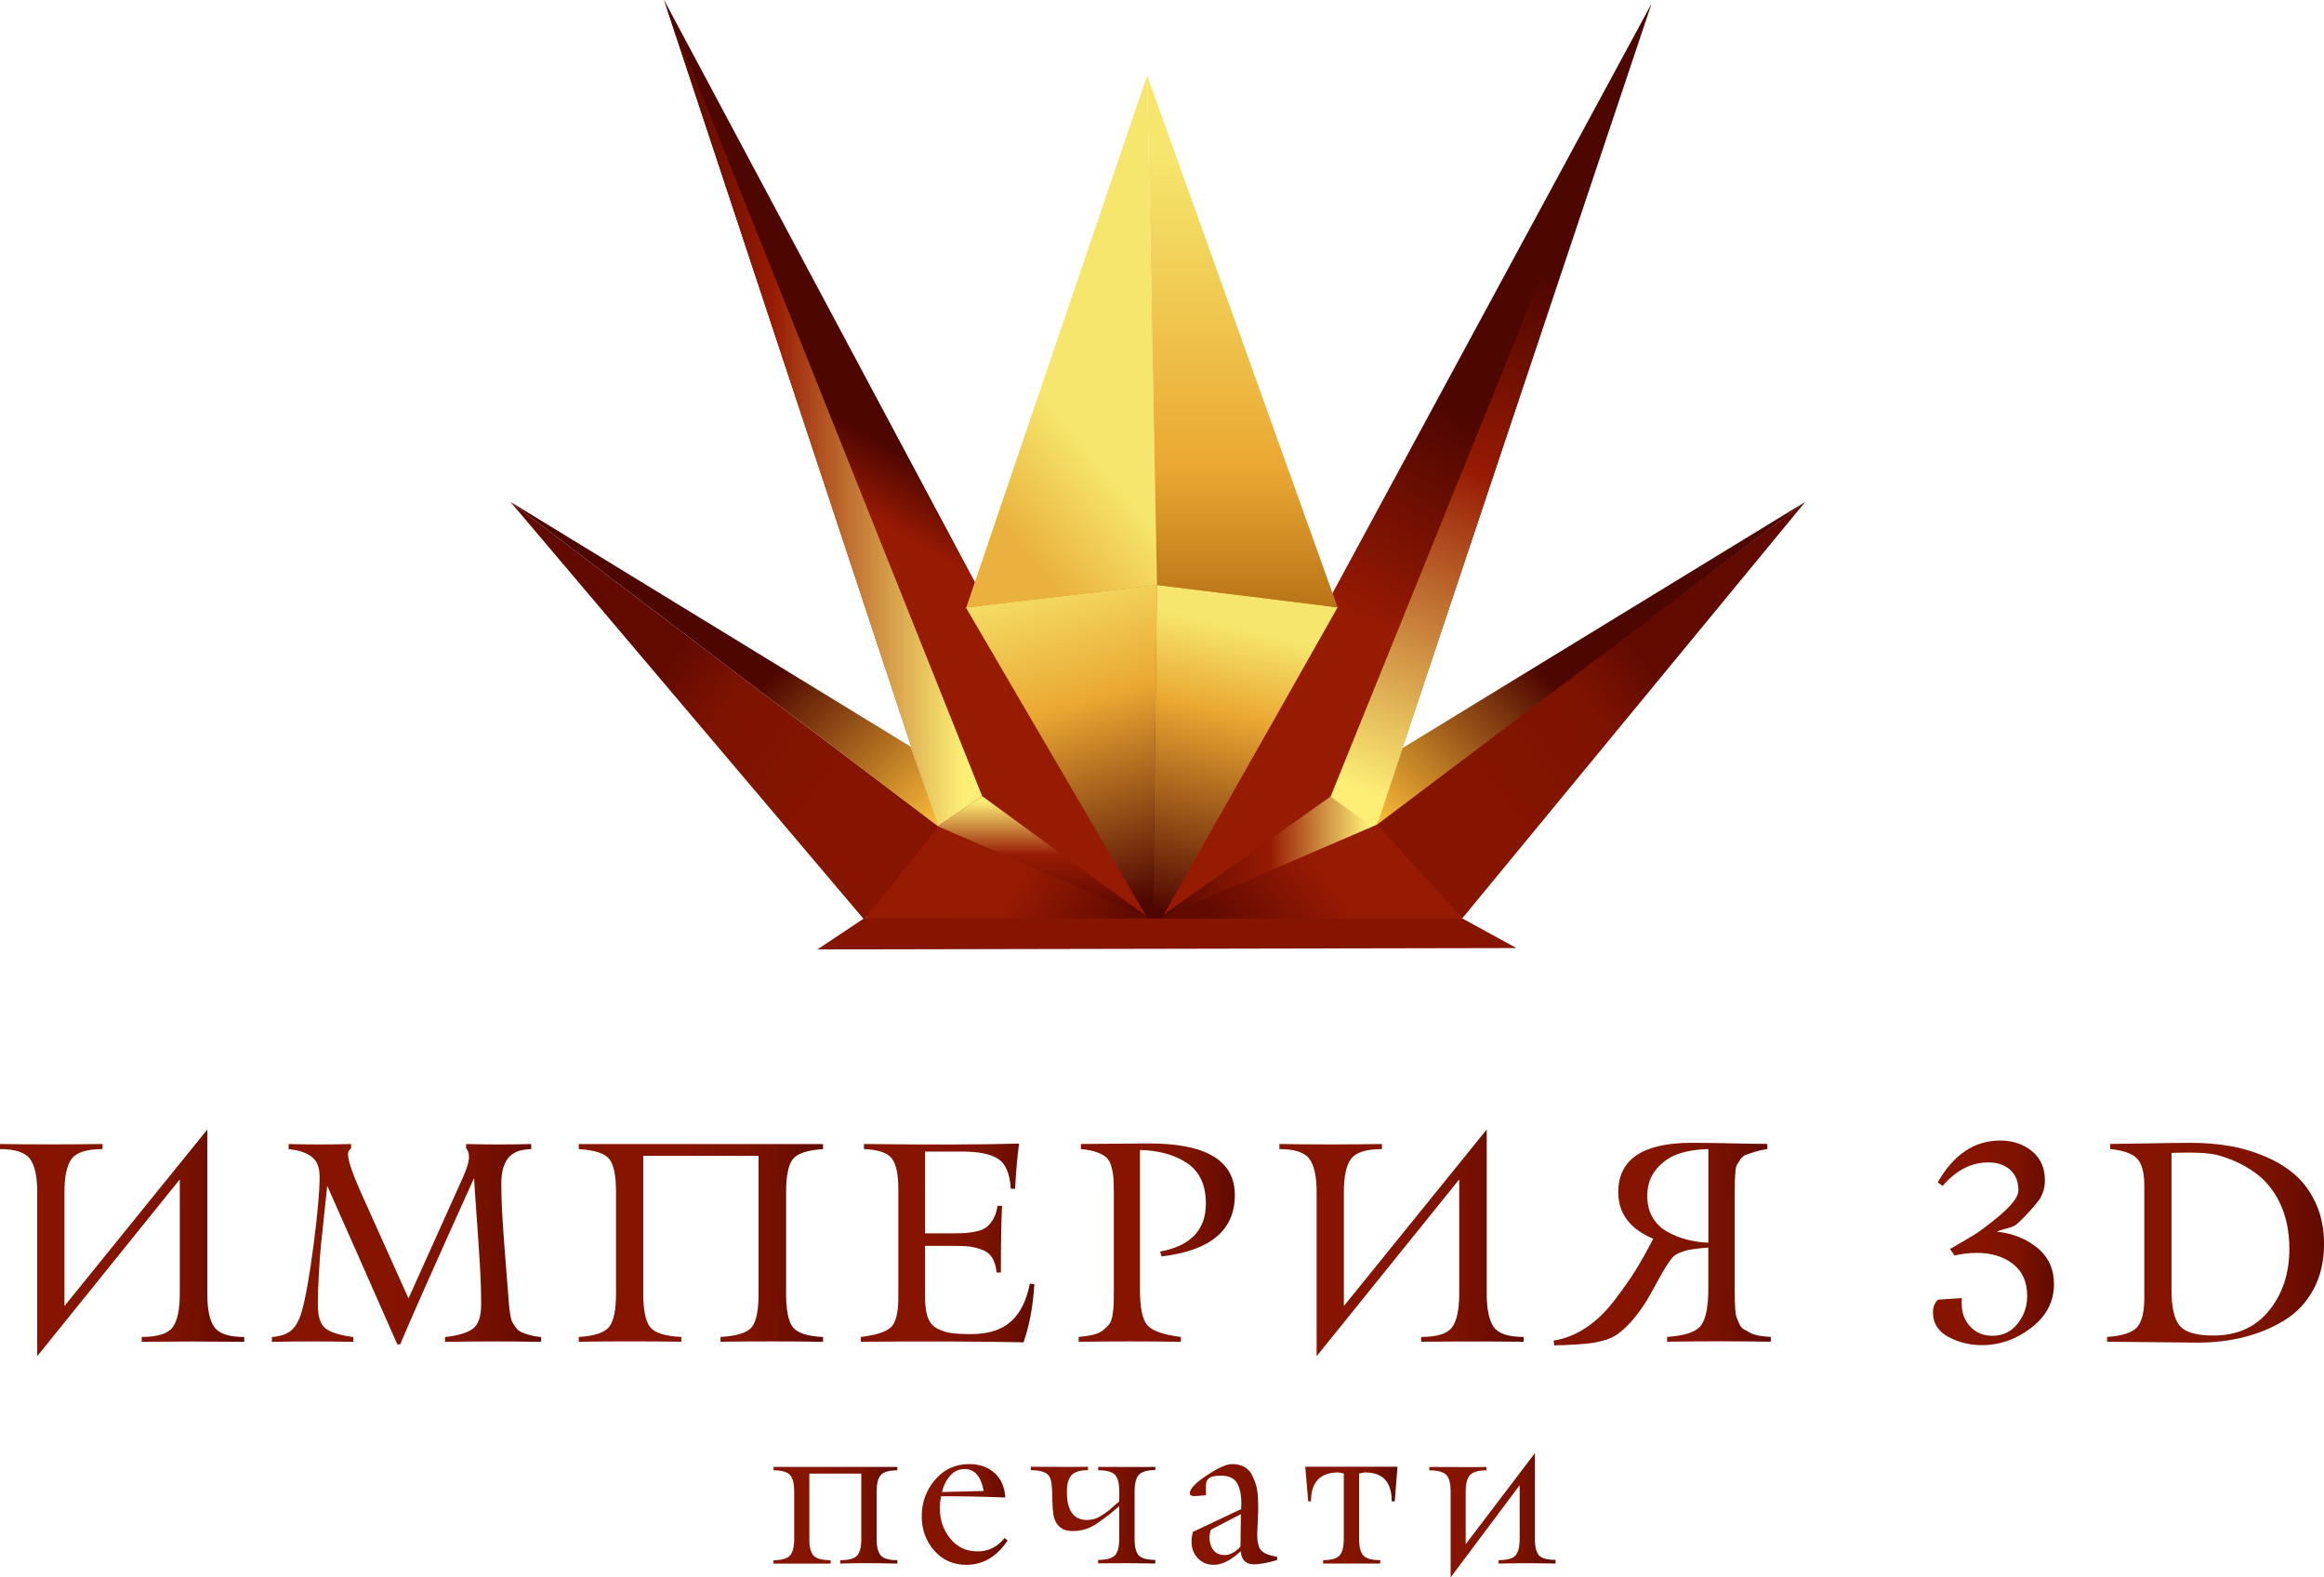 <svg width="196" height="133" viewBox="0 0 196 133" fill="none" xmlns="http://www.w3.org/2000/svg">
<g clip-path="url(#clip0_8_164)">
<path fill-rule="evenodd" clip-rule="evenodd" d="M75.677 123.685H65.237V123.972C65.918 123.972 66.379 124.099 66.619 124.359C66.86 124.618 66.98 125.086 66.98 125.767V129.753C66.98 130.434 66.86 130.906 66.619 131.162C66.379 131.417 65.918 131.549 65.237 131.549V131.835H70.052V131.549C69.358 131.549 68.886 131.425 68.634 131.181C68.382 130.937 68.258 130.465 68.258 129.773V124.246H72.639V129.757C72.639 130.45 72.516 130.922 72.272 131.174C72.027 131.425 71.555 131.549 70.861 131.549V131.835C72.144 131.789 73.747 131.789 75.677 131.835V131.549C74.995 131.549 74.534 131.421 74.294 131.162C74.053 130.903 73.933 130.434 73.933 129.753V125.767C73.933 125.086 74.053 124.618 74.294 124.359C74.534 124.103 74.995 123.972 75.677 123.972V123.685Z" fill="url(#paint0_linear_8_164)"/>
<path fill-rule="evenodd" clip-rule="evenodd" d="M78.861 124.769C78.113 125.647 77.737 126.673 77.737 127.845C77.737 128.971 78.086 129.935 78.787 130.736C79.489 131.537 80.395 131.94 81.511 131.94C82.901 131.94 84.056 131.259 84.978 129.893L84.726 129.676C84.126 130.43 83.366 130.806 82.444 130.806C81.487 130.806 80.717 130.442 80.135 129.718C79.554 128.995 79.264 128.143 79.264 127.16C79.264 126.816 79.299 126.479 79.372 126.154C81.181 126.154 82.983 126.189 84.78 126.263C84.734 125.388 84.432 124.703 83.882 124.2C83.332 123.697 82.611 123.445 81.724 123.445C80.566 123.453 79.609 123.89 78.861 124.769ZM80.12 124.44C80.449 124.057 80.864 123.863 81.367 123.863C82.192 123.863 82.727 124.479 82.967 125.713L79.446 125.802C79.566 125.276 79.791 124.823 80.12 124.44Z" fill="url(#paint1_linear_8_164)"/>
<path fill-rule="evenodd" clip-rule="evenodd" d="M97.433 131.831V131.526C96.751 131.526 96.29 131.402 96.049 131.158C95.809 130.91 95.689 130.442 95.689 129.749V125.763C95.689 125.082 95.809 124.61 96.049 124.347C96.29 124.084 96.751 123.952 97.433 123.952V123.681C96.975 123.693 96.174 123.697 95.027 123.689C93.95 123.685 93.175 123.681 92.71 123.681H92.687H92.664H92.641H92.617V123.968C93.311 123.968 93.783 124.095 94.027 124.343C94.271 124.595 94.395 125.067 94.395 125.759V126.584C94.322 126.646 94.171 126.777 93.938 126.986C93.706 127.195 93.524 127.35 93.4 127.443C93.272 127.54 93.109 127.652 92.904 127.783C92.699 127.915 92.501 128.012 92.303 128.07C92.106 128.128 91.9 128.159 91.684 128.159C90.545 128.159 89.979 127.369 89.979 125.79C89.979 125.121 90.111 124.649 90.374 124.374C90.638 124.099 91.099 123.96 91.757 123.96V123.674C91.3 123.685 90.498 123.689 89.348 123.681C88.271 123.677 87.496 123.674 87.031 123.674H87.008H86.985H86.961H86.938V123.96C87.62 123.96 88.1 124.088 88.375 124.335C88.542 124.479 88.647 124.749 88.689 125.144C88.732 125.539 88.751 125.953 88.751 126.382C88.751 126.812 88.778 127.238 88.832 127.656C88.887 128.074 89.049 128.418 89.317 128.689C89.584 128.96 89.971 129.091 90.475 129.091C90.847 129.091 91.207 129.037 91.552 128.929C91.9 128.821 92.265 128.635 92.648 128.364C93.032 128.093 93.311 127.892 93.485 127.752C93.659 127.617 93.962 127.362 94.391 126.99V129.734C94.391 130.427 94.267 130.899 94.023 131.15C93.775 131.402 93.307 131.526 92.613 131.526V131.812C94.221 131.796 95.829 131.796 97.433 131.831Z" fill="url(#paint2_linear_8_164)"/>
<path fill-rule="evenodd" clip-rule="evenodd" d="M101.771 124.401C100.818 125.036 100.342 125.539 100.342 125.91C100.342 126.065 100.473 126.143 100.737 126.143C100.857 126.143 101.031 126.131 101.26 126.108C101.488 126.085 101.636 126.073 101.709 126.073C101.698 125.713 101.698 125.411 101.709 125.167C101.721 124.924 101.818 124.738 102.004 124.61C102.19 124.482 102.503 124.421 102.949 124.421C103.631 124.421 104.092 124.63 104.332 125.047C104.572 125.465 104.692 126.046 104.692 126.789C104.692 126.835 104.688 126.913 104.684 127.013C104.677 127.114 104.677 127.191 104.677 127.238L100.617 129.157C100.532 129.409 100.493 129.691 100.493 130.001C100.493 130.55 100.671 131.011 101.024 131.382C101.376 131.754 101.822 131.94 102.36 131.94C103.065 131.94 103.828 131.557 104.642 130.79C104.7 131.533 105.072 131.901 105.757 131.901C106.238 131.901 106.885 131.781 107.698 131.541L107.718 131.27C107.036 131.15 106.583 130.968 106.362 130.725C106.141 130.481 106.029 130.028 106.029 129.37C106.029 129.192 106.04 128.902 106.064 128.499C106.087 128.101 106.102 127.741 106.11 127.424C106.118 127.106 106.11 126.735 106.091 126.309C106.071 125.883 106.021 125.52 105.928 125.214C105.839 124.908 105.719 124.614 105.568 124.324C105.417 124.037 105.2 123.821 104.913 123.67C104.626 123.519 104.285 123.445 103.89 123.445C103.425 123.453 102.724 123.77 101.771 124.401ZM102.317 130.674C102.101 130.38 101.996 130.013 101.996 129.571C101.996 129.486 102.039 129.289 102.12 128.979L104.653 127.667L104.619 130.396C104.189 130.875 103.743 131.115 103.29 131.115C102.856 131.115 102.534 130.968 102.317 130.674Z" fill="url(#paint3_linear_8_164)"/>
<path fill-rule="evenodd" clip-rule="evenodd" d="M111.588 131.831H116.403V131.545C115.71 131.545 115.237 131.421 114.993 131.169C114.749 130.918 114.625 130.446 114.625 129.753V124.242C114.66 124.242 114.737 124.227 114.857 124.196C114.977 124.165 115.066 124.15 115.128 124.15C116.628 124.15 117.375 124.962 117.375 126.591H117.627L117.86 123.666H110.081L110.333 126.591H110.565C110.565 124.966 111.336 124.15 112.882 124.15C112.94 124.15 113.091 124.18 113.331 124.239V129.749C113.331 130.43 113.211 130.902 112.971 131.158C112.73 131.413 112.269 131.545 111.588 131.545V131.831Z" fill="url(#paint4_linear_8_164)"/>
<path fill-rule="evenodd" clip-rule="evenodd" d="M131.194 131.831V131.525C130.512 131.525 130.051 131.402 129.811 131.158C129.57 130.91 129.45 130.442 129.45 129.749V122.52L123.612 130.202V125.771C123.612 125.101 123.736 124.633 123.98 124.37C124.224 124.107 124.685 123.975 125.356 123.975V123.689C124.898 123.701 124.097 123.704 122.95 123.697C121.799 123.693 120.997 123.689 120.544 123.689V123.975C121.249 123.975 121.726 124.103 121.974 124.351C122.218 124.602 122.342 125.074 122.342 125.767V133L128.164 125.229V129.753C128.164 130.446 128.04 130.918 127.796 131.169C127.552 131.421 127.079 131.545 126.386 131.545V131.831C127.982 131.796 129.586 131.796 131.194 131.831Z" fill="url(#paint5_linear_8_164)"/>
<path fill-rule="evenodd" clip-rule="evenodd" d="M20.598 113.136V112.73C19.319 112.73 18.482 112.455 18.083 111.905C17.684 111.356 17.483 110.419 17.483 109.092V95.238L5.435 110.121V100.501C5.435 99.162 5.644 98.225 6.059 97.687C6.473 97.153 7.337 96.886 8.647 96.886V96.457C5.772 96.503 2.89 96.503 0 96.457V96.886C1.278 96.886 2.119 97.161 2.526 97.711C2.933 98.26 3.138 99.189 3.138 100.497V114.351L15.162 99.444V109.088C15.162 110.446 14.957 111.391 14.55 111.925C14.144 112.459 13.276 112.726 11.951 112.726V113.132C14.825 113.105 17.708 113.105 20.598 113.136Z" fill="url(#paint6_linear_8_164)"/>
<path fill-rule="evenodd" clip-rule="evenodd" d="M33.509 113.353H33.749C34.594 111.329 36.67 106.654 39.979 99.332C40.025 100.129 40.103 101.248 40.207 102.683C40.312 104.119 40.397 105.435 40.471 106.631C40.544 107.827 40.579 108.945 40.579 109.982C40.579 110.988 40.351 111.665 39.897 112.018C39.44 112.37 38.654 112.61 37.538 112.734V113.14C40.238 113.093 42.934 113.093 45.635 113.14V112.734C45.267 112.703 44.949 112.645 44.678 112.567C44.407 112.49 44.174 112.408 43.984 112.327C43.791 112.246 43.632 112.118 43.504 111.932C43.376 111.751 43.275 111.592 43.206 111.464C43.132 111.337 43.074 111.116 43.027 110.806C42.981 110.497 42.946 110.245 42.931 110.052C42.915 109.862 42.892 109.549 42.857 109.119C42.81 108.45 42.733 107.47 42.628 106.19C42.524 104.905 42.439 103.744 42.377 102.707C42.311 101.67 42.28 100.69 42.28 99.762C42.28 98.837 42.474 98.132 42.857 97.645C43.24 97.157 43.887 96.91 44.798 96.89V96.461C42.977 96.507 41.149 96.507 39.312 96.461V96.821C39.471 96.995 39.553 97.235 39.553 97.537C39.553 97.951 39.378 98.543 39.026 99.309L34.451 109.479L30.712 101.151C29.802 99.174 29.349 97.896 29.349 97.324C29.349 97.13 29.438 96.964 29.612 96.821V96.461C27.857 96.507 26.099 96.507 24.344 96.461V96.89C25.173 96.972 25.816 97.18 26.273 97.525C26.73 97.869 26.955 98.43 26.955 99.212C26.955 100.439 26.788 102.343 26.451 104.92C26.118 107.498 25.789 109.359 25.471 110.508C25.262 111.259 24.975 111.801 24.607 112.138C24.239 112.474 23.681 112.672 22.93 112.734V113.14C25.227 113.093 27.52 113.093 29.802 113.14V112.734C28.682 112.59 27.908 112.35 27.466 112.018C27.024 111.681 26.807 111.011 26.807 110.009C26.807 109.227 26.834 108.353 26.893 107.389C26.947 106.426 27.005 105.656 27.059 105.079C27.117 104.506 27.21 103.601 27.346 102.362C27.482 101.128 27.567 100.334 27.598 99.982C29.318 103.852 31.29 108.31 33.509 113.353Z" fill="url(#paint7_linear_8_164)"/>
<path fill-rule="evenodd" clip-rule="evenodd" d="M69.412 113.136V112.73C68.088 112.668 67.235 112.385 66.86 111.894C66.484 111.398 66.298 110.466 66.298 109.096V100.505C66.298 99.15 66.488 98.229 66.86 97.742C67.235 97.254 68.084 96.972 69.412 96.89V96.461H48.815V96.89C50.155 96.972 51.015 97.25 51.391 97.726C51.767 98.206 51.953 99.131 51.953 100.501V109.092C51.953 110.45 51.763 111.375 51.38 111.867C50.996 112.362 50.144 112.648 48.815 112.726V113.132C51.705 113.086 54.587 113.086 57.462 113.132V112.726C56.102 112.664 55.23 112.389 54.839 111.902C54.448 111.414 54.25 110.477 54.25 109.088V97.459H63.974V109.088C63.974 110.493 63.784 111.429 63.4 111.902C63.017 112.374 62.137 112.648 60.766 112.726V113.132C63.64 113.09 66.523 113.09 69.412 113.136Z" fill="url(#paint8_linear_8_164)"/>
<path fill-rule="evenodd" clip-rule="evenodd" d="M72.864 96.457V96.886C74.061 96.933 74.844 97.196 75.212 97.676C75.58 98.156 75.762 99.007 75.762 100.238V109.401C75.762 110.663 75.56 111.491 75.161 111.89C74.762 112.288 73.906 112.567 72.601 112.726V113.132C77.68 113.086 82.254 113.101 86.326 113.178C86.822 111.743 87.124 110.11 87.236 108.275L86.853 108.229C86.582 109.649 86.051 110.713 85.261 111.422C84.47 112.13 83.355 112.486 81.918 112.486C81.166 112.486 80.581 112.455 80.159 112.389C79.737 112.327 79.345 112.188 78.985 111.983C78.625 111.774 78.373 111.456 78.23 111.027C78.086 110.597 78.013 110.021 78.013 109.305V105.044H80.457C80.999 105.044 81.437 105.063 81.763 105.106C82.088 105.145 82.441 105.234 82.816 105.369C83.192 105.505 83.479 105.733 83.68 106.05C83.878 106.371 84.002 106.785 84.052 107.292H84.412C84.412 104.789 84.443 102.912 84.509 101.669H84.126C84.064 102.099 83.951 102.459 83.789 102.745C83.63 103.032 83.448 103.26 83.25 103.426C83.049 103.593 82.785 103.717 82.46 103.798C82.131 103.879 81.825 103.929 81.538 103.953C81.251 103.976 80.883 103.988 80.438 103.988H78.016V97.095H81.154C82.53 97.095 83.533 97.296 84.172 97.707C84.811 98.113 85.168 98.957 85.249 100.23H85.609C85.691 98.748 85.799 97.478 85.946 96.426C82.557 96.515 78.195 96.522 72.864 96.457Z" fill="url(#paint9_linear_8_164)"/>
<path fill-rule="evenodd" clip-rule="evenodd" d="M90.971 112.73V113.136C93.845 113.09 96.72 113.09 99.594 113.136V112.73C98.11 112.54 97.161 112.203 96.754 111.724C96.348 111.244 96.142 110.257 96.142 108.755V96.96C97.789 97.006 99.125 97.386 100.156 98.098C101.186 98.806 101.701 99.936 101.701 101.484C101.701 103.701 100.415 105.048 97.843 105.528L97.963 105.934C102.081 105.454 104.142 103.732 104.142 100.764C104.142 97.862 101.732 96.41 96.909 96.41C96.27 96.41 95.313 96.418 94.035 96.434C92.757 96.449 91.8 96.457 91.161 96.457V96.886C91.688 96.933 92.121 97.018 92.466 97.138C92.811 97.258 93.082 97.401 93.28 97.567C93.477 97.734 93.628 97.985 93.721 98.322C93.818 98.655 93.876 98.976 93.903 99.278C93.927 99.58 93.938 100.013 93.938 100.571V108.755C93.938 109.297 93.934 109.696 93.927 109.951C93.919 110.207 93.888 110.508 93.83 110.861C93.772 111.213 93.686 111.468 93.566 111.627C93.446 111.785 93.276 111.96 93.051 112.141C92.826 112.323 92.547 112.455 92.21 112.536C91.881 112.617 91.467 112.679 90.971 112.73Z" fill="url(#paint10_linear_8_164)"/>
<path fill-rule="evenodd" clip-rule="evenodd" d="M107.904 96.457V96.886C109.182 96.886 110.023 97.161 110.429 97.711C110.836 98.26 111.041 99.189 111.041 100.497V114.351L123.066 99.444V109.088C123.066 110.446 122.861 111.391 122.454 111.925C122.047 112.459 121.179 112.726 119.855 112.726V113.132C122.729 113.101 125.611 113.101 128.501 113.132V112.726C127.223 112.726 126.386 112.451 125.987 111.901C125.588 111.352 125.387 110.415 125.387 109.088V95.234L113.339 110.117V100.501C113.339 99.162 113.544 98.225 113.962 97.687C114.377 97.153 115.241 96.886 116.55 96.886V96.457C113.68 96.507 110.794 96.507 107.904 96.457Z" fill="url(#paint11_linear_8_164)"/>
<path fill-rule="evenodd" clip-rule="evenodd" d="M136.481 100.524C136.481 102.312 137.465 103.62 139.426 104.448C138.883 105.501 138.38 106.399 137.915 107.142C137.45 107.885 136.857 108.728 136.129 109.676C135.401 110.624 134.603 111.387 133.735 111.96C132.863 112.532 131.957 112.892 131.015 113.035L131.089 113.442C131.263 113.426 131.511 113.418 131.833 113.418C132.6 113.388 133.231 113.345 133.727 113.299C134.223 113.252 134.703 113.167 135.176 113.047C135.645 112.927 136.063 112.741 136.423 112.486C136.784 112.23 137.155 111.886 137.551 111.456C137.942 111.027 138.36 110.47 138.806 109.781C138.98 109.51 139.317 108.914 139.813 107.997C140.309 107.08 140.716 106.429 141.033 106.046C141.177 105.872 141.393 105.729 141.68 105.617C141.967 105.505 142.207 105.431 142.397 105.388C142.587 105.35 142.904 105.303 143.342 105.257C143.78 105.21 144.024 105.187 144.074 105.187V108.655C144.074 110.187 143.865 111.224 143.451 111.766C143.036 112.308 142.087 112.629 140.599 112.722V113.128C143.505 113.082 146.418 113.082 149.343 113.128V112.722C148.959 112.706 148.622 112.672 148.336 112.614C148.049 112.559 147.797 112.474 147.58 112.362C147.363 112.25 147.185 112.149 147.042 112.064C146.898 111.975 146.778 111.824 146.681 111.607C146.585 111.391 146.511 111.213 146.453 111.069C146.399 110.926 146.36 110.694 146.344 110.377C146.329 110.056 146.317 109.8 146.309 109.599C146.302 109.398 146.298 109.084 146.298 108.655V100.64C146.298 100.16 146.302 99.82 146.309 99.611C146.317 99.406 146.333 99.142 146.356 98.833C146.379 98.523 146.43 98.303 146.511 98.175C146.592 98.047 146.689 97.896 146.809 97.718C146.929 97.544 147.092 97.42 147.301 97.347C147.51 97.273 147.754 97.196 148.033 97.107C148.312 97.018 148.653 96.944 149.052 96.879V96.449C148.572 96.449 147.592 96.434 146.108 96.403C144.624 96.372 143.474 96.356 142.66 96.356C138.538 96.364 136.481 97.749 136.481 100.524ZM142.23 104.51C141.657 104.359 141.107 104.135 140.588 103.841C140.069 103.546 139.662 103.144 139.367 102.633C139.073 102.122 138.926 101.526 138.926 100.838C138.926 99.928 139.189 99.166 139.716 98.55C140.243 97.935 140.874 97.509 141.61 97.269C142.346 97.03 143.168 96.902 144.078 96.886V104.781C143.42 104.754 142.804 104.661 142.23 104.51Z" fill="url(#paint12_linear_8_164)"/>
<path fill-rule="evenodd" clip-rule="evenodd" d="M163.424 99.688L163.831 99.998C164.966 98.674 166.248 98.012 167.69 98.012C168.457 98.012 169.073 98.221 169.534 98.635C169.998 99.05 170.227 99.634 170.227 100.381C170.227 101.317 168.445 102.714 166.95 103.817C166.539 104.123 164.463 105.307 164.455 105.311L164.838 105.857C165.462 105.713 166.09 105.64 166.729 105.64C167.957 105.64 168.972 105.95 169.77 106.573C170.568 107.196 170.967 108.097 170.967 109.278C170.967 110.156 170.696 110.934 170.153 111.611C169.611 112.288 168.91 112.629 168.046 112.629C167.263 112.629 166.632 112.366 166.155 111.84C165.675 111.313 165.439 110.659 165.439 109.877C165.439 109.688 165.447 109.541 165.462 109.448L163.451 109.58C163.165 109.843 163.021 110.199 163.021 110.644C163.021 111.569 163.455 112.261 164.327 112.726C165.199 113.19 166.136 113.418 167.139 113.418C168.658 113.418 170.049 112.927 171.319 111.948C172.59 110.965 173.225 109.742 173.225 108.275C173.225 106.998 172.757 105.977 171.823 105.214C170.889 104.448 169.75 103.995 168.41 103.848C168.937 103.608 169.545 103.558 169.948 103.318C170.347 103.078 171.842 101.441 172.09 100.988C172.338 100.536 172.462 100.044 172.462 99.518C172.462 98.481 172.098 97.664 171.374 97.064C170.645 96.468 169.747 96.166 168.677 96.166C166.516 96.17 164.765 97.343 163.424 99.688Z" fill="url(#paint13_linear_8_164)"/>
<path fill-rule="evenodd" clip-rule="evenodd" d="M185.339 113.205C186.73 113.205 188.039 113.051 189.271 112.737C190.499 112.428 191.63 111.955 192.661 111.325C193.691 110.694 194.505 109.831 195.105 108.728C195.706 107.629 196.004 106.344 196.004 104.877C196.004 103.651 195.787 102.544 195.357 101.565C194.927 100.582 194.354 99.773 193.645 99.135C192.936 98.496 192.091 97.966 191.119 97.544C190.147 97.122 189.135 96.817 188.09 96.635C187.044 96.449 185.955 96.36 184.82 96.36C183.956 96.36 182.724 96.375 181.12 96.406C179.517 96.437 178.467 96.453 177.971 96.453V96.882C179.071 96.995 179.826 97.261 180.233 97.683C180.64 98.105 180.845 98.868 180.845 99.971V109.421C180.845 110.651 180.632 111.487 180.21 111.932C179.788 112.377 178.951 112.644 177.707 112.722V113.128L185.339 113.205ZM183.832 111.785C183.367 111.236 183.139 110.226 183.139 108.759V97.211C183.139 97.211 185.835 97.072 187.009 97.389C188.182 97.71 189.228 98.194 190.147 98.848C191.065 99.502 191.785 100.381 192.3 101.48C192.82 102.579 193.079 103.856 193.079 105.307C193.079 107.35 192.513 109.076 191.378 110.489C190.243 111.901 188.678 112.606 186.683 112.606C185.246 112.609 184.297 112.335 183.832 111.785Z" fill="url(#paint14_linear_8_164)"/>
<path fill-rule="evenodd" clip-rule="evenodd" d="M81.453 51.21L96.983 78.477L112.812 51.21L97.111 25.247L81.453 51.21Z" fill="url(#paint15_linear_8_164)"/>
<path fill-rule="evenodd" clip-rule="evenodd" d="M97.25 77.781L123.543 78.191L120.254 67.87L97.25 77.781Z" fill="url(#paint16_linear_8_164)"/>
<path fill-rule="evenodd" clip-rule="evenodd" d="M72.76 77.177L92.613 79.425L79.082 69.654L72.76 77.177Z" fill="url(#paint17_linear_8_164)"/>
<path fill-rule="evenodd" clip-rule="evenodd" d="M79.082 69.654L97.25 77.661L91.85 67.1L56.005 0L79.082 69.654Z" fill="url(#paint18_linear_8_164)"/>
<path fill-rule="evenodd" clip-rule="evenodd" d="M79.062 69.673L97.25 77.661L82.836 67.127L79.062 69.673Z" fill="url(#paint19_linear_8_164)"/>
<path fill-rule="evenodd" clip-rule="evenodd" d="M79.062 69.673L82.836 67.127L56.005 0L79.062 69.673Z" fill="url(#paint20_linear_8_164)"/>
<path fill-rule="evenodd" clip-rule="evenodd" d="M115.907 69.522L123.333 77.421L152.256 42.313L115.907 69.522Z" fill="url(#paint21_linear_8_164)"/>
<path fill-rule="evenodd" clip-rule="evenodd" d="M97.25 77.966L115.934 70.01L139.29 0.302L97.25 77.966Z" fill="url(#paint22_linear_8_164)"/>
<path fill-rule="evenodd" clip-rule="evenodd" d="M112.192 67.228L115.907 70.238L138.79 1.513L112.192 67.228Z" fill="url(#paint23_linear_8_164)"/>
<path fill-rule="evenodd" clip-rule="evenodd" d="M96.944 77.967L116.136 70.01L112.215 67.162L96.944 77.967Z" fill="url(#paint24_linear_8_164)"/>
<path fill-rule="evenodd" clip-rule="evenodd" d="M97.25 77.661L123.333 77.421L116.147 69.522L97.25 77.661Z" fill="url(#paint25_linear_8_164)"/>
<path fill-rule="evenodd" clip-rule="evenodd" d="M72.891 77.549L79.167 69.693L43.047 42.313L72.891 77.549Z" fill="url(#paint26_linear_8_164)"/>
<path fill-rule="evenodd" clip-rule="evenodd" d="M72.891 77.549L97.556 77.661L79.167 69.693L72.891 77.549Z" fill="url(#paint27_linear_8_164)"/>
<path fill-rule="evenodd" clip-rule="evenodd" d="M79.167 69.693L76.808 62.959L43.047 42.313L79.167 69.693Z" fill="url(#paint28_linear_8_164)"/>
<path fill-rule="evenodd" clip-rule="evenodd" d="M118.301 63.06L116.147 69.522L152.256 42.313L118.301 63.06Z" fill="url(#paint29_linear_8_164)"/>
<path fill-rule="evenodd" clip-rule="evenodd" d="M97.216 78.767L112.812 51.21L97.576 49.325L97.216 78.767Z" fill="url(#paint30_linear_8_164)"/>
<path fill-rule="evenodd" clip-rule="evenodd" d="M97.576 49.325L112.812 51.21L96.747 6.358L97.576 49.325Z" fill="url(#paint31_linear_8_164)"/>
<path fill-rule="evenodd" clip-rule="evenodd" d="M81.453 51.21L97.219 78.191L97.576 49.325L81.453 51.21Z" fill="url(#paint32_linear_8_164)"/>
<path fill-rule="evenodd" clip-rule="evenodd" d="M81.487 51.237L97.576 49.325L96.747 6.358L81.487 51.237Z" fill="url(#paint33_linear_8_164)"/>
<path fill-rule="evenodd" clip-rule="evenodd" d="M127.889 79.936L68.94 80.052L72.891 77.421L123.353 77.452L127.889 79.936Z" fill="#851400"/>
</g>
<defs>
<linearGradient id="paint0_linear_8_164" x1="65.238" y1="127.759" x2="75.675" y2="127.759" gradientUnits="userSpaceOnUse">
<stop stop-color="#851400"/>
<stop offset="0.44" stop-color="#851400"/>
<stop offset="0.7" stop-color="#7D1300"/>
<stop offset="1" stop-color="#620A00"/>
</linearGradient>
<linearGradient id="paint1_linear_8_164" x1="77.739" y1="127.696" x2="84.978" y2="127.696" gradientUnits="userSpaceOnUse">
<stop stop-color="#851400"/>
<stop offset="0.44" stop-color="#851400"/>
<stop offset="0.7" stop-color="#7D1300"/>
<stop offset="1" stop-color="#620A00"/>
</linearGradient>
<linearGradient id="paint2_linear_8_164" x1="86.941" y1="127.759" x2="97.432" y2="127.759" gradientUnits="userSpaceOnUse">
<stop stop-color="#851400"/>
<stop offset="0.44" stop-color="#851400"/>
<stop offset="0.7" stop-color="#7D1300"/>
<stop offset="1" stop-color="#620A00"/>
</linearGradient>
<linearGradient id="paint3_linear_8_164" x1="100.342" y1="127.696" x2="107.707" y2="127.696" gradientUnits="userSpaceOnUse">
<stop stop-color="#851400"/>
<stop offset="0.44" stop-color="#851400"/>
<stop offset="0.7" stop-color="#7D1300"/>
<stop offset="1" stop-color="#620A00"/>
</linearGradient>
<linearGradient id="paint4_linear_8_164" x1="110.078" y1="127.75" x2="117.856" y2="127.75" gradientUnits="userSpaceOnUse">
<stop stop-color="#851400"/>
<stop offset="0.44" stop-color="#851400"/>
<stop offset="0.7" stop-color="#7D1300"/>
<stop offset="1" stop-color="#620A00"/>
</linearGradient>
<linearGradient id="paint5_linear_8_164" x1="120.54" y1="127.758" x2="131.193" y2="127.758" gradientUnits="userSpaceOnUse">
<stop stop-color="#851400"/>
<stop offset="0.44" stop-color="#851400"/>
<stop offset="0.7" stop-color="#7D1300"/>
<stop offset="1" stop-color="#620A00"/>
</linearGradient>
<linearGradient id="paint6_linear_8_164" x1="0" y1="104.797" x2="20.599" y2="104.797" gradientUnits="userSpaceOnUse">
<stop stop-color="#851400"/>
<stop offset="0.44" stop-color="#851400"/>
<stop offset="0.7" stop-color="#7D1300"/>
<stop offset="1" stop-color="#620A00"/>
</linearGradient>
<linearGradient id="paint7_linear_8_164" x1="22.922" y1="104.905" x2="45.629" y2="104.905" gradientUnits="userSpaceOnUse">
<stop stop-color="#851400"/>
<stop offset="0.44" stop-color="#851400"/>
<stop offset="0.7" stop-color="#7D1300"/>
<stop offset="1" stop-color="#620A00"/>
</linearGradient>
<linearGradient id="paint8_linear_8_164" x1="48.815" y1="104.797" x2="69.414" y2="104.797" gradientUnits="userSpaceOnUse">
<stop stop-color="#851400"/>
<stop offset="0.44" stop-color="#851400"/>
<stop offset="0.7" stop-color="#7D1300"/>
<stop offset="1" stop-color="#620A00"/>
</linearGradient>
<linearGradient id="paint9_linear_8_164" x1="72.6" y1="104.809" x2="87.234" y2="104.809" gradientUnits="userSpaceOnUse">
<stop stop-color="#851400"/>
<stop offset="0.44" stop-color="#851400"/>
<stop offset="0.7" stop-color="#7D1300"/>
<stop offset="1" stop-color="#620A00"/>
</linearGradient>
<linearGradient id="paint10_linear_8_164" x1="90.971" y1="104.773" x2="104.145" y2="104.773" gradientUnits="userSpaceOnUse">
<stop stop-color="#851400"/>
<stop offset="0.44" stop-color="#851400"/>
<stop offset="0.7" stop-color="#7D1300"/>
<stop offset="1" stop-color="#620A00"/>
</linearGradient>
<linearGradient id="paint11_linear_8_164" x1="107.905" y1="104.797" x2="128.504" y2="104.797" gradientUnits="userSpaceOnUse">
<stop stop-color="#851400"/>
<stop offset="0.44" stop-color="#851400"/>
<stop offset="0.7" stop-color="#7D1300"/>
<stop offset="1" stop-color="#620A00"/>
</linearGradient>
<linearGradient id="paint12_linear_8_164" x1="131.019" y1="104.904" x2="149.342" y2="104.904" gradientUnits="userSpaceOnUse">
<stop stop-color="#851400"/>
<stop offset="0.44" stop-color="#851400"/>
<stop offset="0.7" stop-color="#7D1300"/>
<stop offset="1" stop-color="#620A00"/>
</linearGradient>
<linearGradient id="paint13_linear_8_164" x1="163.018" y1="104.797" x2="173.222" y2="104.797" gradientUnits="userSpaceOnUse">
<stop stop-color="#851400"/>
<stop offset="0.44" stop-color="#851400"/>
<stop offset="0.7" stop-color="#7D1300"/>
<stop offset="1" stop-color="#620A00"/>
</linearGradient>
<linearGradient id="paint14_linear_8_164" x1="177.701" y1="104.784" x2="196.001" y2="104.784" gradientUnits="userSpaceOnUse">
<stop stop-color="#851400"/>
<stop offset="0.44" stop-color="#851400"/>
<stop offset="0.7" stop-color="#7D1300"/>
<stop offset="1" stop-color="#620A00"/>
</linearGradient>
<linearGradient id="paint15_linear_8_164" x1="92.572" y1="71.093" x2="102.222" y2="28.931" gradientUnits="userSpaceOnUse">
<stop stop-color="#4E0600"/>
<stop offset="0.65" stop-color="#EAA832"/>
<stop offset="0.92" stop-color="#F6E66D"/>
<stop offset="1" stop-color="#F6E66D"/>
</linearGradient>
<linearGradient id="paint16_linear_8_164" x1="106.065" y1="81.299" x2="116.324" y2="73.434" gradientUnits="userSpaceOnUse">
<stop stop-color="#620A00"/>
<stop offset="0.05" stop-color="#620A00"/>
<stop offset="1" stop-color="#971A03"/>
</linearGradient>
<linearGradient id="paint17_linear_8_164" x1="90.426" y1="81.781" x2="70.641" y2="70.346" gradientUnits="userSpaceOnUse">
<stop stop-color="#620A00"/>
<stop offset="0.05" stop-color="#620A00"/>
<stop offset="0.4" stop-color="#971A03"/>
<stop offset="1" stop-color="#971A03"/>
</linearGradient>
<linearGradient id="paint18_linear_8_164" x1="69.502" y1="51.163" x2="79.246" y2="34.268" gradientUnits="userSpaceOnUse">
<stop stop-color="#971A03"/>
<stop offset="0.44" stop-color="#971A03"/>
<stop offset="0.74" stop-color="#4E0600"/>
<stop offset="1" stop-color="#4E0600"/>
</linearGradient>
<linearGradient id="paint19_linear_8_164" x1="88.157" y1="77.661" x2="88.157" y2="67.128" gradientUnits="userSpaceOnUse">
<stop stop-color="#4E0600"/>
<stop offset="0.53" stop-color="#971A03"/>
<stop offset="0.96" stop-color="#FDEF76"/>
<stop offset="1" stop-color="#FDEF76"/>
</linearGradient>
<linearGradient id="paint20_linear_8_164" x1="56.007" y1="34.836" x2="82.837" y2="34.836" gradientUnits="userSpaceOnUse">
<stop stop-color="#4E0600"/>
<stop offset="0.34" stop-color="#971A03"/>
<stop offset="0.94" stop-color="#FDEF76"/>
<stop offset="1" stop-color="#FDEF76"/>
</linearGradient>
<linearGradient id="paint21_linear_8_164" x1="126.658" y1="68.03" x2="151.442" y2="49.827" gradientUnits="userSpaceOnUse">
<stop stop-color="#851400"/>
<stop offset="0.36" stop-color="#7D1300"/>
<stop offset="0.56" stop-color="#620A00"/>
<stop offset="1" stop-color="#620A00"/>
</linearGradient>
<linearGradient id="paint22_linear_8_164" x1="103.054" y1="77.645" x2="134.789" y2="22.622" gradientUnits="userSpaceOnUse">
<stop stop-color="#971A03"/>
<stop offset="0.44" stop-color="#971A03"/>
<stop offset="0.74" stop-color="#4E0600"/>
<stop offset="1" stop-color="#4E0600"/>
</linearGradient>
<linearGradient id="paint23_linear_8_164" x1="132.137" y1="23.813" x2="112.73" y2="72.111" gradientUnits="userSpaceOnUse">
<stop stop-color="#4E0600"/>
<stop offset="0.34" stop-color="#971A03"/>
<stop offset="0.89" stop-color="#FDEF76"/>
<stop offset="1" stop-color="#FDEF76"/>
</linearGradient>
<linearGradient id="paint24_linear_8_164" x1="96.946" y1="72.564" x2="116.134" y2="72.564" gradientUnits="userSpaceOnUse">
<stop stop-color="#4E0600"/>
<stop offset="0.53" stop-color="#971A03"/>
<stop offset="0.96" stop-color="#FDEF76"/>
<stop offset="1" stop-color="#FDEF76"/>
</linearGradient>
<linearGradient id="paint25_linear_8_164" x1="104.883" y1="81.679" x2="112.884" y2="75.547" gradientUnits="userSpaceOnUse">
<stop stop-color="#620A00"/>
<stop offset="0.05" stop-color="#620A00"/>
<stop offset="1" stop-color="#971A03"/>
</linearGradient>
<linearGradient id="paint26_linear_8_164" x1="68.731" y1="67.819" x2="43.981" y2="49.641" gradientUnits="userSpaceOnUse">
<stop stop-color="#851400"/>
<stop offset="0.36" stop-color="#7D1300"/>
<stop offset="0.56" stop-color="#620A00"/>
<stop offset="1" stop-color="#620A00"/>
</linearGradient>
<linearGradient id="paint27_linear_8_164" x1="93.762" y1="82.529" x2="70.201" y2="68.912" gradientUnits="userSpaceOnUse">
<stop stop-color="#620A00"/>
<stop offset="0.05" stop-color="#620A00"/>
<stop offset="0.4" stop-color="#971A03"/>
<stop offset="1" stop-color="#971A03"/>
</linearGradient>
<linearGradient id="paint28_linear_8_164" x1="46.322" y1="39.044" x2="78.053" y2="70.807" gradientUnits="userSpaceOnUse">
<stop stop-color="#4E0600"/>
<stop offset="0.58" stop-color="#4E0600"/>
<stop offset="1" stop-color="#FBBE39"/>
</linearGradient>
<linearGradient id="paint29_linear_8_164" x1="148.958" y1="39.021" x2="117.319" y2="70.693" gradientUnits="userSpaceOnUse">
<stop stop-color="#4E0600"/>
<stop offset="0.58" stop-color="#4E0600"/>
<stop offset="1" stop-color="#FBBE39"/>
</linearGradient>
<linearGradient id="paint30_linear_8_164" x1="99.027" y1="77.154" x2="105.058" y2="50.806" gradientUnits="userSpaceOnUse">
<stop stop-color="#4E0600"/>
<stop offset="0.65" stop-color="#EAA832"/>
<stop offset="0.92" stop-color="#F6E66D"/>
<stop offset="1" stop-color="#F6E66D"/>
</linearGradient>
<linearGradient id="paint31_linear_8_164" x1="104.779" y1="54.238" x2="104.779" y2="9.384" gradientUnits="userSpaceOnUse">
<stop stop-color="#AC6710"/>
<stop offset="0.33" stop-color="#EAA832"/>
<stop offset="0.92" stop-color="#F6E66D"/>
<stop offset="1" stop-color="#F6E66D"/>
</linearGradient>
<linearGradient id="paint32_linear_8_164" x1="97.045" y1="75.906" x2="88.644" y2="47.245" gradientUnits="userSpaceOnUse">
<stop stop-color="#4E0600"/>
<stop offset="0.59" stop-color="#EAA832"/>
<stop offset="1" stop-color="#F6E66D"/>
</linearGradient>
<linearGradient id="paint33_linear_8_164" x1="79.973" y1="42.24" x2="94.006" y2="30.46" gradientUnits="userSpaceOnUse">
<stop stop-color="#EAB13C"/>
<stop offset="0.11" stop-color="#EAB13C"/>
<stop offset="0.65" stop-color="#F6E66D"/>
<stop offset="1" stop-color="#F6E66D"/>
</linearGradient>
<clipPath id="clip0_8_164">
<rect width="196" height="133" fill="white"/>
</clipPath>
</defs>
</svg>
